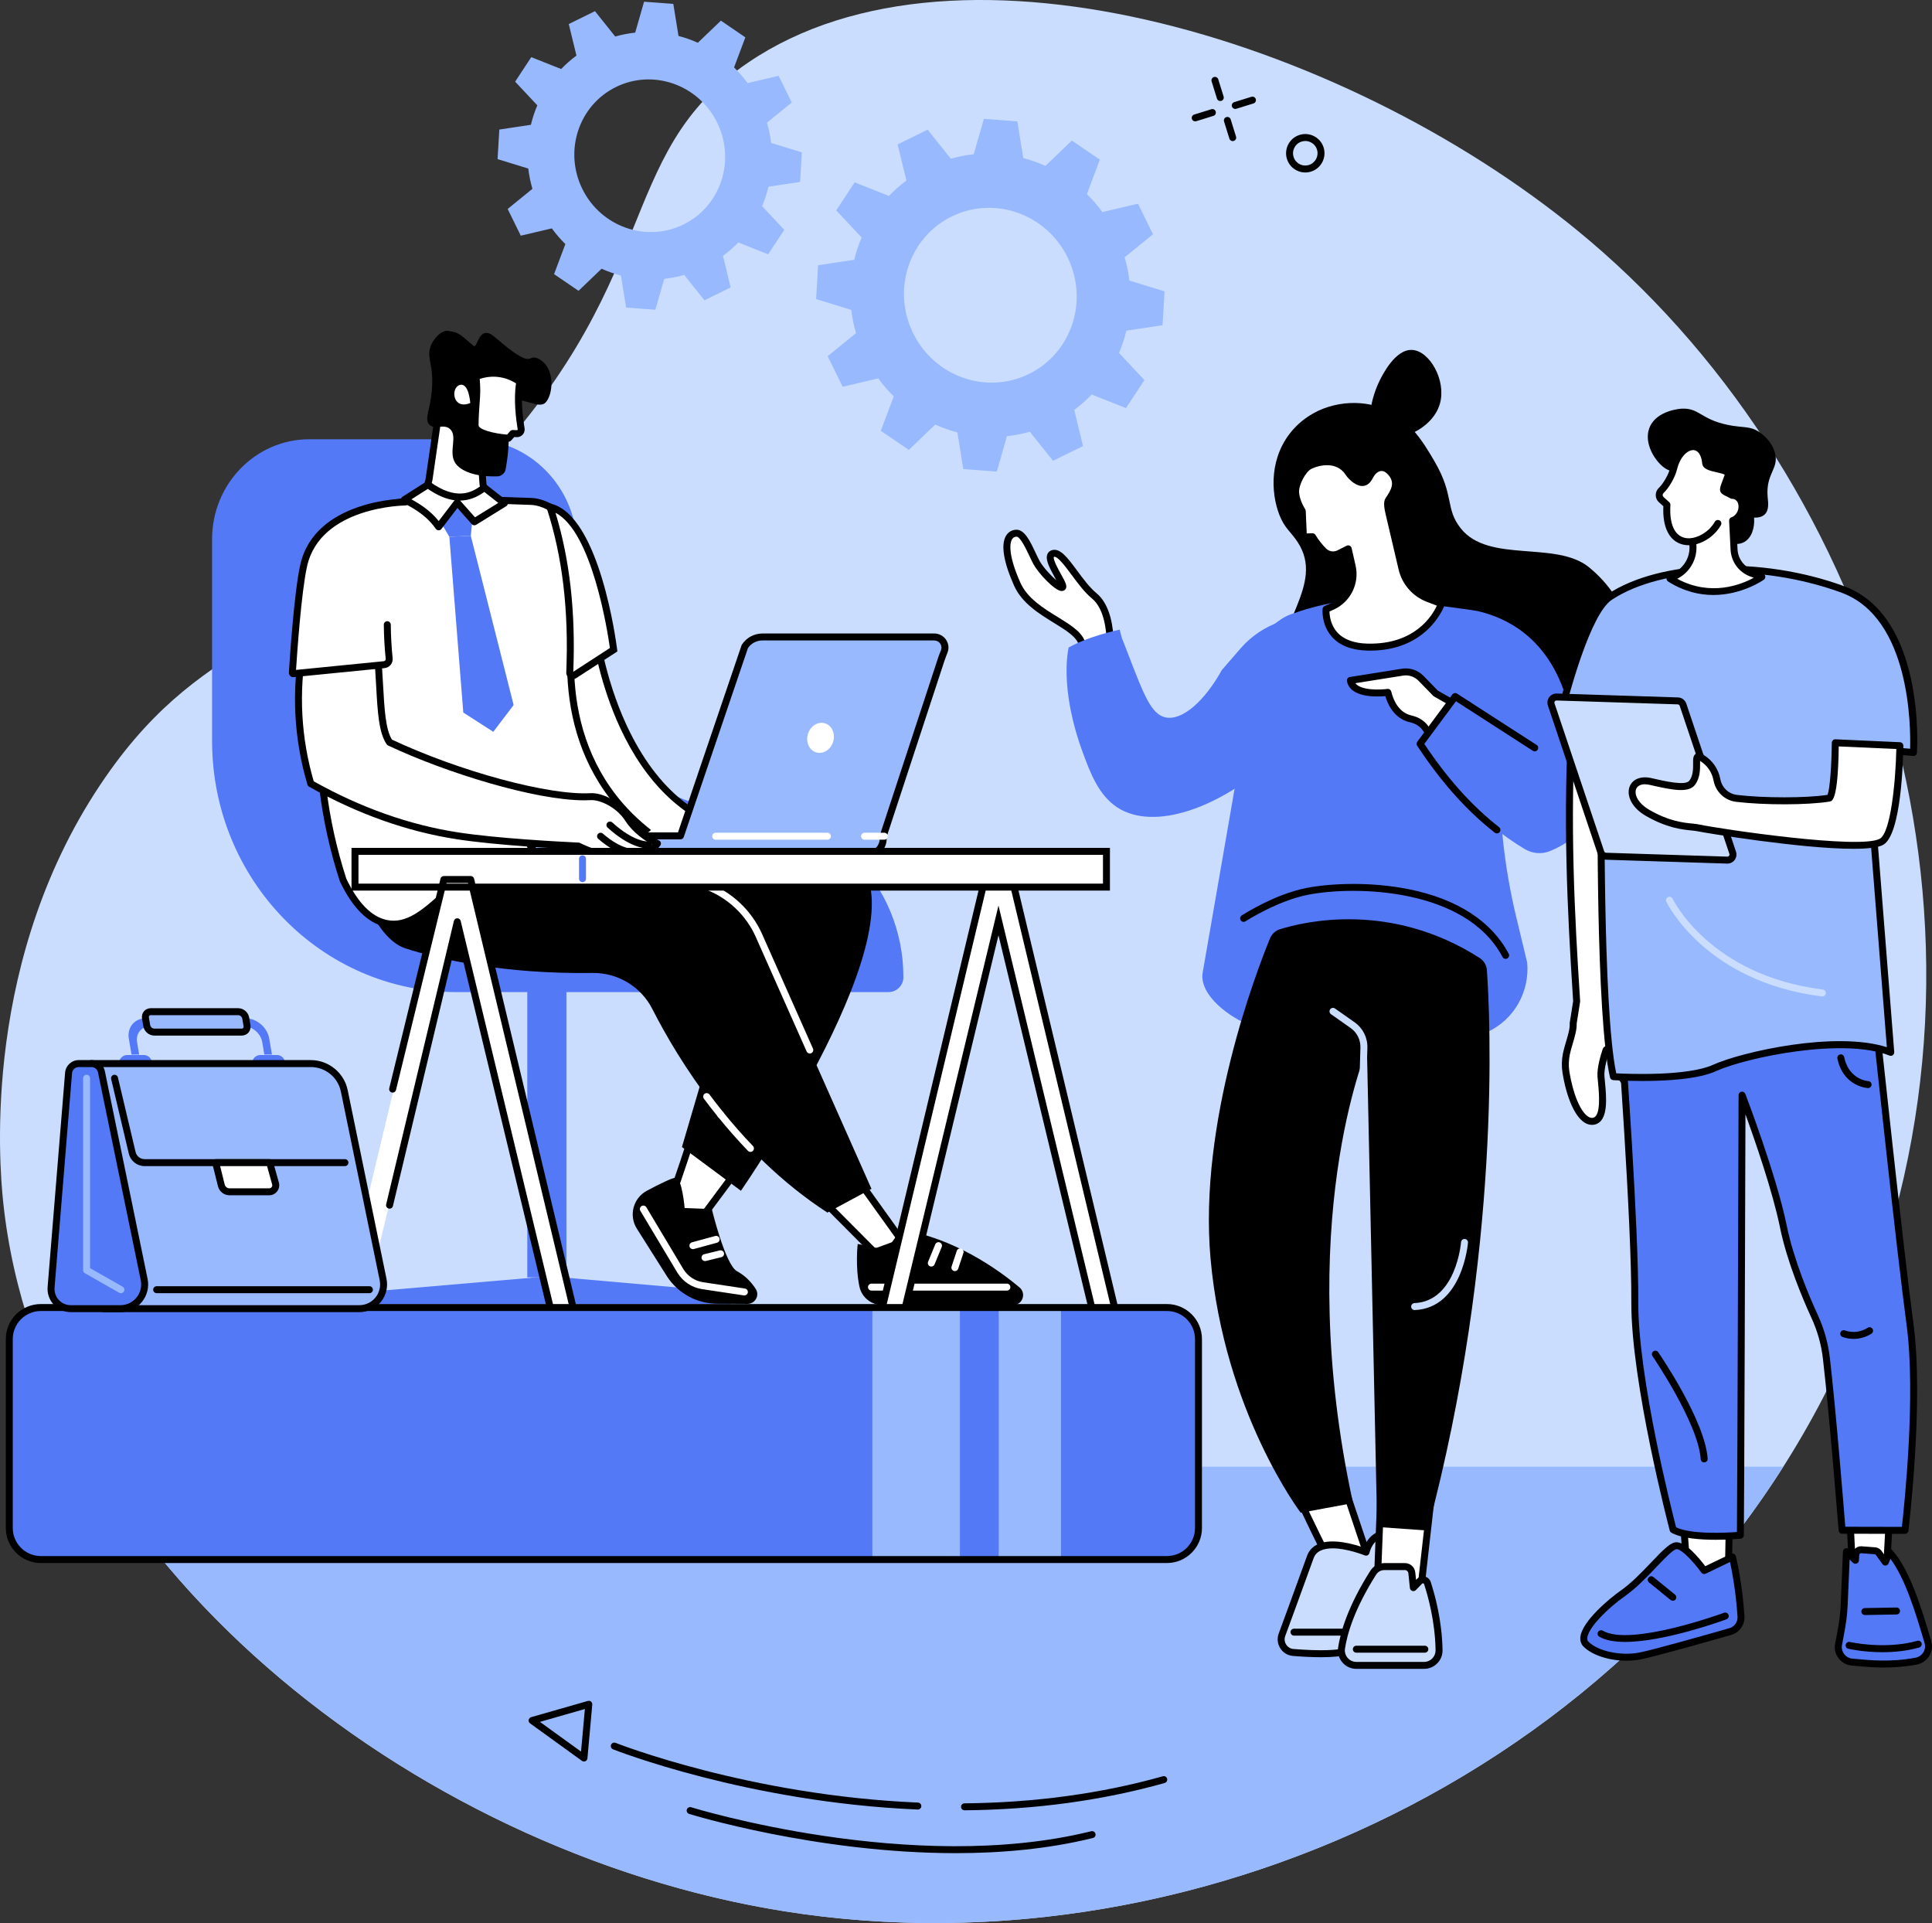 <?xml version="1.0" encoding="UTF-8"?>
<svg id="Illustration" xmlns="http://www.w3.org/2000/svg" viewBox="0 0 1831.21 1822.49">
  <rect x="0" y="0" width="1831.21" height="1822.49" fill="#333333" stroke="none"/>
  <defs>
    <style>
      .cls-1 {
        fill: #fff;
      }

      .cls-2 {
        fill: #caddff;
      }

      .cls-3 {
        fill: #99b9ff;
      }

      .cls-4 {
        fill: #5479f7;
      }
    </style>
  </defs>
  <g id="Legal_services" data-name="Legal services">
    <path class="cls-2" d="m442.08,460.28c190.99-191.87,136.31-312.12,266.99-400.96,201.08-136.69,576.37-19.09,797.77,168.92,271.17,230.28,411.08,650.73,251.7,1031.11-169.73,405.09-616.32,615.37-1014.81,551.99C387.88,1754.77,38.07,1474.82,3.01,1139.05c-3.8-36.39-20.57-233.12,97.06-402.74,97.22-140.19,190.62-123.94,342.01-276.03Z"/>
    <path class="cls-3" d="m90.78,1389.98c132.24,216.96,390.95,379.71,652.95,421.38,353.13,56.16,743.99-102.61,946.53-421.38H90.78Z"/>
    <g>
      <path class="cls-3" d="m879.22,122.89l-28.43,13.97,8.34,34.23c-5.99,4.44-11.54,9.31-16.59,14.6l-32.45-12.89-17.5,26.59,24.08,25.69c-2.9,6.83-5.24,13.89-6.98,21.13l-34.28,5.16-1.88,32.08,33.32,10.25c.87,7.37,2.37,14.73,4.49,22.01l-26.87,21.85,14.24,28.98,33.71-7.92c4.47,6.13,9.38,11.82,14.68,17.01l-12.25,32.64,26.55,18.11,25.03-23.98c6.79,3.04,13.81,5.51,20.99,7.39l5.62,34.76,31.74,2.39,9.62-33.56c7.27-.77,14.52-2.18,21.69-4.21l22,27.52,28.43-13.97-8.34-34.23c5.99-4.44,11.54-9.31,16.59-14.6l32.45,12.89,17.5-26.59-24.08-25.69c2.9-6.83,5.24-13.9,6.98-21.13l34.28-5.16,1.88-32.08-33.32-10.25c-.87-7.37-2.38-14.72-4.49-22.01l26.87-21.85-14.24-28.98-33.71,7.92c-4.48-6.13-9.38-11.82-14.68-17.01l12.25-32.64-26.54-18.11-25.03,23.98c-6.79-3.04-13.81-5.51-20.99-7.39l-5.62-34.76-31.74-2.39-9.62,33.56c-7.27.77-14.52,2.18-21.69,4.21l-22-27.52Zm132.63,120.94c20.24,41.2,3.89,90.7-36.53,110.56-40.42,19.86-89.6,2.56-109.84-38.64-20.24-41.2-3.89-90.7,36.53-110.56,40.42-19.86,89.59-2.56,109.84,38.64Z"/>
      <path class="cls-3" d="m563.93,10.58l-24.83,12.2,7.28,29.89c-5.23,3.87-10.08,8.13-14.49,12.75l-28.34-11.26-15.28,23.22,21.03,22.44c-2.54,5.96-4.58,12.13-6.1,18.45l-29.93,4.51-1.65,28.01,29.1,8.95c.76,6.43,2.07,12.86,3.92,19.22l-23.46,19.08,12.43,25.31,29.44-6.91c3.91,5.35,8.19,10.32,12.82,14.85l-10.7,28.5,23.18,15.82,21.86-20.94c5.93,2.66,12.06,4.81,18.33,6.45l4.91,30.36,27.72,2.09,8.4-29.31c6.35-.67,12.68-1.9,18.94-3.68l19.21,24.03,24.83-12.2-7.28-29.89c5.23-3.87,10.08-8.13,14.49-12.75l28.33,11.26,15.28-23.22-21.03-22.44c2.54-5.96,4.58-12.13,6.1-18.45l29.93-4.51,1.65-28.01-29.1-8.95c-.76-6.43-2.07-12.86-3.92-19.22l23.46-19.08-12.43-25.31-29.44,6.91c-3.91-5.35-8.19-10.32-12.82-14.85l10.7-28.5-23.18-15.82-21.86,20.94c-5.93-2.66-12.06-4.81-18.33-6.45l-4.91-30.36-27.72-2.09-8.4,29.31c-6.35.67-12.68,1.9-18.94,3.68l-19.21-24.03Zm115.81,105.61c17.68,35.98,3.39,79.2-31.9,96.54-35.3,17.34-78.24,2.23-95.91-33.74-17.68-35.98-3.39-79.2,31.9-96.54,35.3-17.34,78.24-2.23,95.91,33.74Z"/>
    </g>
    <g>
      <g>
        <path d="m1237.17,163.47c-2.79,0-5.56-.65-8.12-1.93-4.35-2.17-7.6-5.91-9.14-10.53-3.18-9.53,1.99-19.86,11.51-23.04,4.61-1.54,9.55-1.19,13.9.98,4.35,2.17,7.6,5.91,9.14,10.53,3.18,9.53-1.99,19.86-11.51,23.04-1.89.63-3.84.95-5.78.95Zm.03-29.84c-1.24,0-2.48.2-3.69.6-6.08,2.03-9.37,8.62-7.34,14.69.98,2.94,3.05,5.33,5.83,6.71,2.77,1.39,5.92,1.61,8.87.63,6.07-2.03,9.37-8.62,7.34-14.69-.98-2.94-3.05-5.33-5.83-6.71-1.64-.82-3.4-1.23-5.18-1.23Z"/>
        <g>
          <path d="m1156.62,95.76c-1.41,0-2.71-.91-3.15-2.32l-5.06-16.3c-.54-1.74.43-3.59,2.17-4.13,1.74-.54,3.59.43,4.13,2.17l5.06,16.3c.54,1.74-.43,3.59-2.17,4.13-.33.1-.65.15-.98.15Z"/>
          <path d="m1168.4,133.73c-1.41,0-2.71-.91-3.15-2.32l-5.06-16.3c-.54-1.74.43-3.59,2.17-4.13,1.74-.54,3.59.43,4.13,2.17l5.06,16.3c.54,1.74-.43,3.59-2.17,4.13-.33.1-.66.15-.98.15Z"/>
          <path d="m1132.85,115.02c-1.41,0-2.71-.91-3.15-2.32-.54-1.74.43-3.59,2.17-4.13l16.3-5.06c1.74-.54,3.59.43,4.13,2.17.54,1.74-.43,3.59-2.17,4.13l-16.3,5.06c-.33.1-.66.15-.98.15Z"/>
          <path d="m1170.82,103.24c-1.41,0-2.71-.91-3.15-2.32-.54-1.74.43-3.59,2.17-4.13l16.3-5.06c1.74-.54,3.59.43,4.13,2.17.54,1.74-.43,3.59-2.17,4.13l-16.3,5.06c-.33.1-.65.15-.98.15Z"/>
        </g>
      </g>
      <g>
        <path d="m914.21,1715.62c-1.81,0-3.28-1.46-3.3-3.27-.02-1.82,1.45-3.31,3.27-3.33,66.47-.62,129.72-9.24,187.97-25.65,1.76-.49,3.58.53,4.07,2.28.49,1.75-.53,3.58-2.28,4.07-58.81,16.56-122.64,25.28-189.7,25.9h-.03Z"/>
        <path d="m869.96,1714.88s-.09,0-.14,0c-161.37-6.8-287.54-56.56-288.8-57.06-1.69-.68-2.52-2.6-1.84-4.29.68-1.69,2.6-2.51,4.29-1.84,1.25.5,126.43,49.85,286.62,56.6,1.82.08,3.24,1.61,3.16,3.44-.07,1.77-1.54,3.16-3.29,3.16Z"/>
        <path d="m905.88,1756.23c-131.92,0-251.12-36.7-252.7-37.2-1.74-.54-2.71-2.4-2.16-4.13.54-1.74,2.39-2.71,4.14-2.16,2.08.65,209.8,64.57,379.18,22.71,1.77-.43,3.56.64,3.99,2.41.44,1.77-.64,3.56-2.41,3.99-42.24,10.44-86.83,14.38-130.04,14.38Z"/>
        <path d="m553.5,1669.36c-.68,0-1.36-.21-1.93-.62l-49.17-35.53c-1.02-.74-1.54-2-1.32-3.24.22-1.24,1.13-2.26,2.34-2.6l53.76-15.4c1.05-.3,2.17-.06,3.01.63.84.69,1.28,1.76,1.18,2.84l-4.58,50.93c-.11,1.18-.84,2.21-1.92,2.71-.44.2-.9.3-1.37.3Zm-41.74-37.53l38.97,28.16,3.63-40.37-42.6,12.21Z"/>
      </g>
    </g>
    <g>
      <g>
        <g>
          <path class="cls-4" d="m547.01,518.92v89.65c0,87.68,69.23,158.75,154.63,158.75s154.63,71.07,154.63,158.75c0,7.81-6.33,14.15-14.13,14.15h-409.31c-128.02,0-231.81-106.55-231.81-237.99v-191.28c0-52.28,41.28-94.66,92.2-94.66h153.83c55.21,0,99.97,45.95,99.97,102.63Z"/>
          <rect class="cls-4" x="499.79" y="778.66" width="37.09" height="431.87"/>
          <polygon class="cls-4" points="692.18 1224.54 528.03 1210.13 512.98 1210.13 345.4 1224.54 345.4 1235.97 692.18 1235.97 692.18 1224.54"/>
        </g>
        <g>
          <g>
            <g>
              <path class="cls-1" d="m630.14,1149.18c3.81-3.85,25.8-72.27,25.8-72.27l43.46,31.01-47.65,64.04-21.61-22.78Z"/>
              <path d="m651.75,1175.26c-.9,0-1.77-.37-2.39-1.03l-21.61-22.78c-1.2-1.26-1.21-3.24-.03-4.51,2.61-3.58,14.86-39.22,25.09-71.05.32-1,1.1-1.79,2.1-2.12,1-.33,2.1-.17,2.95.45l43.46,31.01c.72.51,1.21,1.3,1.34,2.17.14.88-.08,1.77-.61,2.48l-47.65,64.04c-.58.78-1.48,1.27-2.45,1.32-.07,0-.13,0-.2,0Zm-17.56-26.6l17.26,18.18,43.3-58.19-37.05-26.44c-6.43,19.89-18.28,55.73-23.5,66.44Z"/>
            </g>
            <g>
              <path d="m708.46,1235.69l-28.9-.17c-19.12-.11-36.91-9.83-47.34-25.86l-28.58-45.25c-7.9-12.5-3.48-29.07,9.58-36.01,11.93-6.34,24.43-12.52,27.36-12.24,5.95.57,8.35,28.7,8.35,28.7l25.75.99s12.72,52.9,23.91,58.91c8.16,4.38,13.85,10.81,17.68,16.68,4.01,6.15-.46,14.29-7.81,14.24Z"/>
              <path class="cls-1" d="m705.55,1227.7c-.16,0-.33-.01-.5-.04l-39.53-5.95c-9.88-1.49-18.49-7.26-23.62-15.83l-34.93-58.36c-.94-1.56-.43-3.59,1.14-4.53,1.56-.93,3.59-.43,4.53,1.14l34.93,58.36c4.11,6.87,11.02,11.5,18.94,12.69l39.53,5.95c1.8.27,3.04,1.95,2.77,3.75-.25,1.64-1.65,2.81-3.26,2.81Z"/>
              <path class="cls-1" d="m656.75,1183.82c-1.45,0-2.78-.97-3.18-2.43-.48-1.76.56-3.57,2.32-4.05l22.03-6c1.76-.48,3.57.56,4.05,2.32.48,1.76-.56,3.57-2.32,4.05l-22.03,6c-.29.08-.58.12-.87.12Z"/>
              <path class="cls-1" d="m668.22,1195.13c-1.49,0-2.83-1.01-3.2-2.52-.43-1.77.65-3.56,2.42-3.99l14.77-3.61c1.77-.44,3.56.65,3.99,2.42.43,1.77-.65,3.56-2.42,3.99l-14.77,3.61c-.26.06-.53.1-.79.1Z"/>
            </g>
            <g>
              <polygon class="cls-1" points="778.43 1136.12 828.89 1186.82 855.64 1177 809.13 1112.14 778.43 1136.12"/>
              <path d="m828.89,1190.12c-.86,0-1.71-.34-2.34-.97l-50.46-50.7c-.67-.67-1.01-1.59-.95-2.53.06-.94.52-1.81,1.26-2.39l30.69-23.99c.71-.55,1.61-.79,2.5-.67.89.13,1.69.61,2.21,1.34l46.51,64.86c.6.84.78,1.91.47,2.89-.3.98-1.05,1.77-2.02,2.13l-26.75,9.82c-.37.14-.76.2-1.14.2Zm-45.5-53.69l46.34,46.56,20.69-7.6-41.98-58.54-25.05,19.58Z"/>
            </g>
            <g>
              <path d="m812.95,1178.89s-2.44,21.57,1.7,40.63c2.21,10.16,11.36,17.3,21.75,17.3h123.84c8.85,0,12.86-11.05,6.08-16.73-22.02-18.45-62.53-46.62-112.33-54.89l-13.89,19.44-27.15-5.75Z"/>
              <path class="cls-1" d="m954.35,1223.09h-128.34c-1.82,0-3.3-1.48-3.3-3.3s1.48-3.3,3.3-3.3h128.34c1.82,0,3.3,1.48,3.3,3.3s-1.48,3.3-3.3,3.3Z"/>
              <path class="cls-1" d="m882.74,1200.3c-.42,0-.85-.08-1.26-.25-1.69-.69-2.49-2.62-1.79-4.31l6.79-16.48c.69-1.68,2.63-2.49,4.31-1.79,1.69.69,2.49,2.62,1.79,4.31l-6.79,16.48c-.53,1.27-1.76,2.04-3.05,2.04Z"/>
              <path class="cls-1" d="m905.08,1204.63c-.34,0-.69-.05-1.04-.17-1.73-.57-2.67-2.44-2.1-4.17l4.92-14.87c.57-1.73,2.44-2.67,4.17-2.1,1.73.57,2.67,2.44,2.1,4.17l-4.92,14.87c-.46,1.39-1.75,2.26-3.13,2.26Z"/>
            </g>
            <path d="m511.34,781.35s230.61-26.85,299.19,32.52c68.58,59.36-108.25,314.63-108.25,314.63l-55.92-41.47,53.04-180.42-213.18-60.54,25.12-64.71Z"/>
            <path d="m384.42,898.84c33.5,10.63,93.44,24.38,177.21,23.23,23.8-.32,45.78,12.83,56.59,34.03,24.81,48.66,78.52,136.28,166.01,193.07l41.78-22.51-106.64-240.06c-9.74-21.92-27.95-38.95-50.46-47.21l-211.35-77.5s-65.54-18.32-97.67,40.19c-5.74,10.45-16.39-8.23-18.93.2-8.7,28.9,14.69,87.42,43.46,96.56Z"/>
            <path class="cls-1" d="m767.56,998.39c-1.27,0-2.47-.73-3.02-1.96l-48.19-108.48c-9.32-20.98-27.03-37.55-48.58-45.45l-101.22-37.11c-1.71-.63-2.59-2.52-1.96-4.23.63-1.71,2.52-2.59,4.23-1.96l101.22,37.11c23.22,8.52,42.3,26.36,52.34,48.97l48.19,108.48c.74,1.67,0,3.61-1.68,4.35-.44.19-.89.29-1.34.29Z"/>
            <path class="cls-1" d="m711.29,1091.64c-.87,0-1.73-.34-2.38-1.01-9.73-10.12-19.3-20.98-28.44-32.28-1.15-1.42-.93-3.49.49-4.64,1.42-1.15,3.5-.93,4.64.49,9.03,11.16,18.47,21.88,28.07,31.86,1.26,1.31,1.22,3.4-.09,4.67-.64.62-1.46.92-2.29.92Z"/>
            <path class="cls-1" d="m683.04,1059.57c-.96,0-1.92-.42-2.57-1.22-4.49-5.54-8.96-11.31-13.31-17.14-1.09-1.46-.79-3.53.68-4.62,1.46-1.09,3.53-.79,4.62.67,4.29,5.76,8.71,11.46,13.14,16.93,1.15,1.42.93,3.49-.49,4.64-.61.49-1.34.73-2.07.73Z"/>
          </g>
          <g>
            <g>
              <path class="cls-1" d="m563.73,595.08s20.28,184.18,156.49,196.23l-156.49,2.22s-57.94-117.41-60.29-163.13c-2.35-45.72,60.29-35.33,60.29-35.33Z"/>
              <path d="m563.74,796.83c-1.25,0-2.4-.71-2.96-1.84-2.38-4.82-58.27-118.55-60.63-164.42-.62-12.04,2.93-21.59,10.54-28.39,17.97-16.05,52.14-10.6,53.59-10.36,1.46.24,2.58,1.42,2.74,2.89.05.46,5.3,46.19,26.95,92.72,28.79,61.86,71.37,95.7,126.55,100.59,1.75.15,3.07,1.65,3.01,3.41-.07,1.76-1.49,3.15-3.25,3.18l-156.49,2.22s-.03,0-.05,0Zm-14.49-199.46c-10.73,0-25.2,1.72-34.18,9.74-6.04,5.4-8.85,13.18-8.33,23.12,2.13,41.4,51.66,144.77,59.05,159.97l123.18-1.75c-42.6-13.5-77.16-46.99-101.05-98.39-19.1-41.11-25.67-81.61-27.12-92.05-2.46-.28-6.6-.64-11.54-.64Z"/>
            </g>
            <g>
              <path class="cls-1" d="m369.89,478.03c26.42-6.21,37.45-6.29,133.49-2.82,23.48.85,51.4,30.31,54.16,53.64-7.46,22.38-41.9,132.85,18.22,219.17,8.53,12.25,20.13,25.68,36.05,38.56-8.94,7.23-22.84,16.65-41.51,22.19-30.99,9.2-46.57-.74-71.54,0-66.06,1.97-90.28,75.54-132.95,66.3-11.39-2.47-26.49-11.35-40.65-41.16-8.02-24.72-15.16-53.74-19.14-86.54-10.78-88.92,6.86-162.95,22.61-209.41,4.68-14.67,10.11-52.6,41.26-59.92Z"/>
              <path d="m373.12,879.16c-2.61,0-5.27-.28-8.01-.87-16.66-3.61-31.1-18.07-42.93-42.97l-.16-.4c-9.23-28.42-15.71-57.75-19.28-87.16-8.52-70.26-.86-141.21,22.76-210.87.61-1.91,1.25-4.32,2-7.11,4.82-18.03,12.89-48.21,41.63-54.97,26.49-6.23,36.54-6.44,134.37-2.9,26.19.95,54.49,32.66,57.32,56.55l.09.73-.23.7c-12.93,38.77-37.08,137.44,17.8,216.24,9.77,14.03,21.68,26.77,35.41,37.88l3.17,2.57-3.17,2.56c-13.13,10.62-27.48,18.28-42.64,22.79-20.51,6.09-34.71,4.04-48.44,2.07-7.48-1.08-15.23-2.19-23.94-1.93-33.36,1-55.94,21.16-75.87,38.94-16.16,14.43-31.54,28.15-49.87,28.15Zm-44.89-46.48c10.89,22.84,23.76,36.02,38.28,39.16,18.71,4.05,34.17-9.76,52.09-25.76,20.76-18.54,44.3-39.55,80.06-40.62,9.3-.28,17.31.88,25.08,2,13.63,1.96,26.5,3.82,45.63-1.86,13.12-3.9,25.61-10.31,37.18-19.09-12.88-10.86-24.13-23.16-33.49-36.6-56.24-80.76-32.18-181.17-18.88-221.38-3.18-22.78-30.01-49.26-50.91-50.02-97.01-3.51-106.93-3.31-132.62,2.73-24.9,5.85-32.33,33.64-36.77,50.25-.77,2.87-1.43,5.35-2.1,7.46-23.32,68.77-30.88,138.74-22.48,208.01,3.5,28.92,9.88,57.76,18.94,85.71Z"/>
            </g>
            <g>
              <path class="cls-1" d="m581.64,615.72s-15.53-124.54-60.29-135.17c15.75,48.4,20.99,101.07,18.7,156.8-.1,2.31,2.44,3.78,4.38,2.52l37.21-24.15Z"/>
              <path d="m542.88,643.63c-1.05,0-2.09-.27-3.04-.81-2.01-1.14-3.2-3.29-3.1-5.61,2.42-58.94-3.64-109.85-18.54-155.64l-1.82-5.59,5.72,1.36c46.45,11.03,62.16,132.79,62.81,137.97l.26,2.05-38.94,25.27c-1.02.66-2.18.99-3.34.99Zm-16.37-157.66c13.6,44.64,19.12,94.01,16.87,150.65l34.71-22.53c-2.14-15.2-16.84-110.34-51.58-128.12Z"/>
            </g>
          </g>
          <g>
            <g>
              <path class="cls-3" d="m885.34,603.65h-162.51c-6.85,0-13.21,3.41-16.87,9.04l-60.97,179.47h-143.84v2.69c0,8.48,6.87,15.35,15.35,15.35h305.27c8.48,0,15.35-6.87,15.35-15.35v-2.37l55.11-167.81c.84-2.55,1.87-5.04,2.83-7.55,2.41-6.32-2.34-13.47-9.71-13.47Z"/>
              <path d="m821.77,813.49h-305.27c-10.28,0-18.65-8.37-18.65-18.65v-2.69c0-1.82,1.48-3.3,3.3-3.3h141.48l60.21-177.23c.09-.26.21-.51.36-.74,4.29-6.6,11.63-10.54,19.63-10.54h162.51c4.61,0,8.72,2.14,11.29,5.86,2.47,3.58,3.03,8.09,1.51,12.08l-.84,2.16c-.7,1.8-1.37,3.5-1.94,5.24l-54.94,167.33v1.82c0,10.28-8.37,18.65-18.65,18.65Zm-317.31-18.04c.32,6.36,5.59,11.44,12.03,11.44h305.27c6.64,0,12.05-5.4,12.05-12.05v-2.37c0-.43.08-.84.23-1.22l55.04-167.62c.63-1.92,1.36-3.78,2.06-5.58l.82-2.11c.76-1.99.47-4.17-.78-5.99-1.32-1.91-3.45-3.01-5.85-3.01h-162.51c-5.63,0-10.79,2.69-13.88,7.21l-60.83,179.06c-.46,1.34-1.71,2.24-3.12,2.24h-140.53Zm332.66-2.97h.02-.02Z"/>
            </g>
            <path class="cls-1" d="m765.78,695.64c-2.29,7.6,1.21,15.38,7.82,17.37,6.61,1.99,13.82-2.55,16.11-10.15,2.29-7.6-1.21-15.38-7.82-17.38-6.61-1.99-13.82,2.55-16.11,10.15Z"/>
            <path class="cls-1" d="m784.25,795.78h-105.91c-1.82,0-3.3-1.48-3.3-3.3s1.48-3.3,3.3-3.3h105.91c1.82,0,3.3,1.48,3.3,3.3s-1.48,3.3-3.3,3.3Z"/>
            <path class="cls-1" d="m838.18,795.78h-18.77c-1.82,0-3.3-1.48-3.3-3.3s1.48-3.3,3.3-3.3h18.77c1.82,0,3.3,1.48,3.3,3.3s-1.48,3.3-3.3,3.3Z"/>
          </g>
          <g>
            <g>
              <path class="cls-1" d="m595.67,776.4c-9.3-14.56-26.39-21.93-35.77-21.4-42.7,2.41-129.23-22.53-190.65-51.48-10.61-15.43-7.67-53.17-12.49-93.67l-68.93.57c-3.31,17.43-5.98,40.55-4.49,67.62,1.44,26.08,6.31,48.04,11.26,64.65,56.02,31.53,103.98,44.02,138.8,49.39,43.45,6.7,114.02,9.67,114.85,9.73,0,0,52.33,27.66,74.93-2.4,0,0-18.19-8.45-27.49-23.01Z"/>
              <path d="m591.82,816.8c-20.23,0-40.4-9.67-44.47-11.73h-.3c-17.21-.82-76.32-3.89-114.17-9.73-47.06-7.26-94.14-24.01-139.91-49.77-.75-.42-1.3-1.11-1.54-1.93-6.34-21.26-10.17-43.27-11.39-65.41-1.26-22.88.27-45.9,4.54-68.42.29-1.55,1.64-2.67,3.21-2.68l68.93-.57c1.7-.02,3.1,1.24,3.3,2.91,1.65,13.87,2.41,27.63,3.08,39.77,1.24,22.5,2.32,42,8.38,51.69,64.51,30.26,148.76,53,188.22,50.78,11.16-.63,29.17,7.95,38.74,22.92,8.66,13.54,25.93,21.71,26.1,21.8.9.42,1.57,1.23,1.81,2.19.24.97.04,1.99-.56,2.78-8.77,11.66-21.38,15.41-33.97,15.41Zm-294.45-76.34c44.71,25.01,90.64,41.27,136.52,48.35,37.53,5.79,96.34,8.85,113.47,9.65.67.03,1.06.05,1.11.05.45.03.89.16,1.3.37.48.25,46.29,24.01,68.19,1.53-6.07-3.4-17.93-11.05-25.08-22.24-8.75-13.69-24.71-20.34-32.81-19.88-1.99.11-4.06.17-6.21.17-47.01,0-131.44-26.23-186.04-51.96-.53-.25-.98-.63-1.31-1.12-7.53-10.95-8.62-30.74-10-55.79-.62-11.18-1.31-23.75-2.71-36.42l-63.24.52c-3.8,21.15-5.12,42.72-3.94,64.17,1.17,21.18,4.78,42.24,10.75,62.61Z"/>
            </g>
            <g>
              <path d="m613.95,804.04c-3.65,0-17.8-1.32-38.04-19.7-1.35-1.23-1.45-3.31-.22-4.66,1.22-1.35,3.31-1.45,4.66-.22,20.66,18.76,33.75,18,33.89,17.98,1.78-.14,3.4,1.2,3.56,3,.16,1.8-1.14,3.39-2.93,3.57-.08,0-.39.03-.91.03Z"/>
              <path d="m600.35,811.11c-4.31,0-16.48-1.51-33.28-16.11-1.38-1.2-1.52-3.28-.33-4.66,1.2-1.38,3.28-1.52,4.66-.33,18.11,15.74,29.55,14.48,29.66,14.46,1.78-.23,3.45,1.02,3.71,2.8.25,1.79-.95,3.44-2.73,3.72-.11.02-.69.1-1.69.1Z"/>
            </g>
            <path class="cls-1" d="m278.05,638.45c-.52.05-.97-.37-.93-.89.54-8.85,4.75-74.93,10.71-101.58,13.45-60.13,96.41-60.22,96.41-60.22-15.26,51.53-20.21,100.94-15.36,148.34.3,2.91-1.8,5.52-4.71,5.81l-86.11,8.54Z"/>
            <path d="m277.96,641.75c-1.07,0-2.1-.41-2.88-1.16-.87-.84-1.33-2.02-1.26-3.23.47-7.6,4.73-75.05,10.78-102.1,13.86-61.99,98.77-62.8,99.63-62.8h0c1.82,0,3.3,1.47,3.3,3.29,0,1.82-1.47,3.3-3.29,3.3-.8,0-80.49.82-93.2,57.65-5.46,24.43-9.49,83.11-10.45,98.18l83.24-8.26c.52-.05.98-.3,1.31-.7.34-.42.5-.94.44-1.49-1.09-10.67-1.69-21.57-1.79-32.4-.02-1.82,1.45-3.31,3.27-3.33,1.74.05,3.31,1.45,3.33,3.27.1,10.63.69,21.32,1.76,31.79.24,2.3-.44,4.55-1.9,6.33-1.45,1.77-3.5,2.87-5.77,3.09l-86.11,8.54c-.14.01-.28.02-.41.02Z"/>
          </g>
          <g>
            <g>
              <path class="cls-1" d="m454.24,409.16l3.57,49.61c.79,6.45,5.44,11.77,11.73,13.41-26.69,15.59-66.43,16.6-75.01-1.3,6.22-1.39,11-10.25,12.13-16.52l9.56-65.64,38.02,20.45Z"/>
              <path d="m425.28,487.36c-6.2,0-12.03-.74-17.09-2.3-8.08-2.48-13.83-6.89-16.64-12.76-.43-.91-.43-1.96,0-2.87.44-.9,1.27-1.56,2.25-1.78,4.23-.95,8.56-8.11,9.6-13.89l9.54-65.53c.16-1.06.82-1.99,1.78-2.47.96-.48,2.1-.47,3.05.04l38.02,20.45c1,.53,1.65,1.54,1.73,2.67l3.56,49.61c.61,4.98,4.25,9.15,9.27,10.45,1.29.34,2.25,1.42,2.44,2.74.18,1.32-.45,2.63-1.6,3.3-13.54,7.91-30.81,12.33-45.91,12.33Zm-25.91-15.04c2.9,3.42,7.27,5.36,10.76,6.43,14.18,4.35,35.17,1.61,52.09-6.44-4.19-3.05-7.03-7.75-7.69-13.14l-3.45-47.96-32.28-17.36-8.88,60.98c-1.03,5.71-4.8,13.76-10.55,17.49Z"/>
            </g>
            <g>
              <path d="m510.61,340.11c-11.93-6.31-2.32,13.34-41.55-20.61-15.62-13.52-16.18,11.72-20.24,8.22-15-12.91-14.48-12.49-23.94-14.13-6.27-1.09-14.65,7.56-17.14,15.74-3.29,10.8,3.89,17.27,1.44,42.14-1.72,17.47-7.22,26.05-2.19,31.02,5.09,5.02,13.38-1.12,19.35,3.94,7.73,6.55-1.09,21.12,4.62,31.45,3.6,6.51,15.42,14.18,40.29,13.58,4.03-.1,7.44-3.06,8.1-7.06.84-5.11,1.87-11.58,2.34-17.84,2.22-29.83-4.2-39.74,2.13-44.84,9.69-7.81,26.16,6.74,33.15-.12,7.26-7.12,9.97-32.87-6.36-41.51Z"/>
              <g>
                <path class="cls-1" d="m451.28,356.84l.5,8.15c.23,3.84.2,7.68-.1,11.52-.56,7.2-1.42,19.58-1.38,26.54.06,10.24,31.7,12.24,31.7,12.24l4.01-4.47,3.71.16c.72.03,1.45-.09,2.09-.42,1.6-.83,2.39-2.55,2.12-4.2-1.5-9.04-4.12-29-1.22-44.52,0,0-17.59-14.28-41.44-5Z"/>
                <path d="m482,418.59c-.07,0-.14,0-.21,0-8.14-.51-34.72-3.15-34.79-15.51-.04-7.15.85-19.87,1.39-26.82.28-3.67.32-7.39.09-11.07l-.5-8.15c-.09-1.43.76-2.75,2.1-3.27,25.34-9.87,43.94,4.88,44.71,5.51.94.76,1.39,1.98,1.16,3.17-2.85,15.24-.09,35.41,1.23,43.38.52,3.11-1.03,6.19-3.85,7.66-1.1.57-2.4.85-3.75.79l-2.16-.09-2.98,3.31c-.63.7-1.52,1.09-2.45,1.09Zm-27.28-59.48l.34,5.68c.24,3.98.21,8.01-.1,11.98-.53,6.84-1.41,19.35-1.37,26.27.02,3.93,13.97,7.79,27.03,8.85l2.93-3.27c.66-.73,1.6-1.12,2.59-1.09l3.71.16c.25.01.39-.03.43-.05.35-.18.43-.51.39-.73-1.63-9.87-3.92-28.27-1.56-43.58-4.33-2.84-17.39-9.84-34.4-4.21Z"/>
              </g>
              <path class="cls-1" d="m445.72,381.95s-1.17-19.59-9.95-17.12c-8.78,2.48-6.96,24.01,9.95,17.12Z"/>
            </g>
          </g>
          <polygon class="cls-4" points="449.28 478.28 409.68 481.33 425.92 508.74 446.23 507.73 449.28 478.28"/>
          <polygon class="cls-4" points="486.84 668.16 467.55 693.54 439.12 675.27 425.92 508.74 446.23 507.73 486.84 668.16"/>
          <g>
            <path class="cls-1" d="m459.09,462.04l18.95,14.89-28.43,17.6-16.25-18.28-17.6,23.02c-6.69-9.81-17.25-18.47-32.49-25.72l22.34-14.22c23.23,16.71,39.69,13.61,53.48,2.71Z"/>
            <path d="m415.77,502.57s-.06,0-.09,0c-1.06-.03-2.04-.56-2.64-1.44-6.52-9.58-17.02-17.86-31.18-24.6-1.08-.52-1.8-1.58-1.87-2.78-.07-1.2.51-2.34,1.52-2.99l22.34-14.22c1.14-.72,2.6-.68,3.7.1,24.62,17.71,39.39,10.8,49.5,2.8,1.19-.94,2.88-.95,4.08,0l18.95,14.89c.85.67,1.32,1.7,1.26,2.78-.06,1.08-.64,2.05-1.56,2.62l-28.43,17.6c-1.36.84-3.14.59-4.2-.61l-13.59-15.29-15.17,19.84c-.63.82-1.6,1.3-2.62,1.3Zm-25.83-29.35c10.95,5.87,19.63,12.76,25.87,20.57l14.94-19.53c.04-.06.09-.11.13-.16-7.99-1.03-16.38-4.62-25.36-10.79l-15.58,9.92Zm46.19,1.18l14.11,15.87,22.06-13.65-13.24-10.41c-7.42,5.35-14.99,8.08-22.92,8.19Z"/>
          </g>
        </g>
        <g>
          <polygon class="cls-1" points="523.76 1248.3 433.45 873.55 343.15 1248.3 321.51 1248.3 420.72 833.51 446.18 833.47 545.4 1248.3 523.76 1248.3"/>
          <g>
            <polygon class="cls-1" points="1036.7 1247.01 946.4 872.26 856.1 1247.01 834.45 1247.01 933.67 832.22 959.12 832.19 1058.35 1247.01 1036.7 1247.01"/>
            <path d="m1062.53,1250.31h-28.43l-87.7-363.97-87.7,363.97h-28.43l100.8-421.39,30.66-.04,100.81,421.43Zm-23.23-6.6h14.86l-97.65-408.22-20.24.03-97.64,408.19h14.86l92.9-385.54,92.9,385.54Z"/>
          </g>
          <g>
            <rect class="cls-1" x="336.47" y="806.83" width="712.27" height="33.89" transform="translate(1385.21 1647.54) rotate(180)"/>
            <path d="m1052.04,844.01H333.17v-40.48h718.87v40.48Zm-712.27-6.6h705.67v-27.29H339.77v27.29Z"/>
          </g>
          <path class="cls-4" d="m552.13,836.05c-1.82,0-3.3-1.48-3.3-3.3v-18.87c0-1.82,1.48-3.3,3.3-3.3s3.3,1.48,3.3,3.3v18.87c0,1.82-1.48,3.3-3.3,3.3Z"/>
          <path d="m545.4,1251.6h-21.65c-1.52,0-2.85-1.04-3.21-2.53l-87.08-361.39-61.02,255.23c-.42,1.77-2.21,2.86-3.98,2.44-1.77-.42-2.87-2.2-2.44-3.98l64.21-268.6c.35-1.48,1.68-2.53,3.21-2.53h0c1.52,0,2.85,1.04,3.21,2.53l89.69,372.23h14.86l-97.65-408.22-20.26.03-47.94,196.13c-.43,1.77-2.22,2.85-3.99,2.42-1.77-.43-2.85-2.22-2.42-3.99l48.55-198.64c.36-1.48,1.68-2.51,3.2-2.52l25.45-.04c1.48.08,2.86,1.05,3.21,2.53l99.23,414.83c.24.98,0,2.02-.62,2.81-.63.79-1.58,1.26-2.59,1.26Z"/>
        </g>
      </g>
      <g>
        <rect class="cls-4" x="8.82" y="1239.14" width="1127.14" height="238.83" rx="29.9" ry="29.9"/>
        <rect class="cls-3" x="826.87" y="1239.71" width="82.94" height="237.75"/>
        <rect class="cls-3" x="946.63" y="1237.87" width="58.98" height="237.75"/>
        <path d="m1106.06,1481.27H38.71c-18.3,0-33.2-14.89-33.2-33.2v-179.03c0-18.3,14.89-33.2,33.2-33.2h1067.35c18.3,0,33.2,14.89,33.2,33.2v179.03c0,18.3-14.89,33.2-33.2,33.2ZM38.71,1242.44c-14.67,0-26.6,11.93-26.6,26.6v179.03c0,14.67,11.93,26.6,26.6,26.6h1067.35c14.67,0,26.6-11.93,26.6-26.6v-179.03c0-14.67-11.93-26.6-26.6-26.6H38.71Z"/>
      </g>
      <g>
        <g>
          <path class="cls-4" d="m246.73,999.83h15.74c4.25,0,7.7,3.45,7.7,7.7h-31.14c0-4.25,3.45-7.7,7.7-7.7Z"/>
          <path class="cls-4" d="m120.56,999.83h15.74c4.25,0,7.7,3.45,7.7,7.7h-31.14c0-4.25,3.45-7.7,7.7-7.7Z"/>
          <path class="cls-4" d="m124.66,999.42l-2.54-15.07c-1.8-10.69,5.41-19.35,16.09-19.35h94.4c10.69,0,20.81,8.66,22.61,19.35l2.54,15.07h-7.22l-1.97-11.73c-1.4-8.32-9.28-15.06-17.59-15.06h-88.53c-8.32,0-13.92,6.74-12.52,15.06l1.97,11.73h-7.22Z"/>
          <g>
            <path class="cls-3" d="m142.91,958.76h82.92c3.34,0,6.51,2.71,7.07,6.05l1.22,7.24c.56,3.34-1.69,6.05-5.03,6.05h-82.92c-3.34,0-6.51-2.71-7.07-6.05l-1.22-7.24c-.56-3.34,1.69-6.05,5.03-6.05Z"/>
            <path d="m229.09,981.41h-82.92c-4.96,0-9.49-3.87-10.32-8.8l-1.22-7.24c-.43-2.57.23-5.12,1.81-6.99,1.57-1.85,3.92-2.91,6.47-2.91h82.92c4.96,0,9.49,3.87,10.32,8.8l1.22,7.24c.43,2.57-.23,5.11-1.81,6.99-1.57,1.85-3.92,2.91-6.47,2.91Zm-86.18-19.34c-.62,0-1.12.2-1.44.57-.33.39-.45.97-.34,1.63l1.22,7.24c.3,1.76,2.08,3.3,3.82,3.3h82.92c.62,0,1.12-.2,1.44-.57.33-.39.45-.97.34-1.63l-1.22-7.24c-.3-1.76-2.08-3.3-3.82-3.3h-82.92Z"/>
          </g>
        </g>
        <g>
          <path class="cls-3" d="m98.12,1240.21h242.47c14.56,0,25.45-13.36,22.51-27.61l-36.78-178.82c-3.09-15.04-16.33-25.83-31.68-25.83H86.66l11.47,232.26Z"/>
          <path d="m340.59,1243.51H98.12c-1.76,0-3.21-1.38-3.3-3.14l-11.47-232.26c-.04-.9.28-1.78.91-2.44.62-.65,1.49-1.02,2.39-1.02h207.98c16.84,0,31.52,11.97,34.92,28.46l36.79,178.82c1.6,7.77-.36,15.75-5.37,21.9-5.01,6.15-12.44,9.68-20.37,9.68Zm-239.32-6.6h239.32c5.94,0,11.5-2.64,15.26-7.25,3.76-4.6,5.22-10.58,4.02-16.4l-36.79-178.82c-2.76-13.44-14.73-23.19-28.45-23.19H90.12l11.14,225.66Z"/>
        </g>
        <g>
          <path class="cls-4" d="m67.08,1240.21h47.05c14.56,0,25.44-13.36,22.51-27.61l-40.52-196.96c-.92-4.48-4.86-7.69-9.44-7.69h-12.1c-5.02,0-9.19,3.85-9.6,8.85l-16.57,203.17c-.89,10.9,7.72,20.25,18.66,20.25Z"/>
          <path d="m114.13,1243.51h-47.05c-6.13,0-12.04-2.59-16.19-7.1-4.16-4.51-6.26-10.6-5.76-16.72l16.57-203.17c.54-6.66,6.21-11.88,12.89-11.88h12.1c6.11,0,11.43,4.34,12.67,10.33l40.52,196.96c1.6,7.77-.36,15.75-5.37,21.9-5.01,6.15-12.44,9.68-20.37,9.68Zm-39.54-232.26c-3.27,0-6.05,2.56-6.31,5.82l-16.57,203.17c-.35,4.34,1.08,8.5,4.03,11.71,2.95,3.21,6.98,4.97,11.34,4.97h47.05c5.94,0,11.5-2.64,15.26-7.25,3.76-4.61,5.22-10.58,4.02-16.4l-40.52-196.96c-.6-2.93-3.21-5.06-6.2-5.06h-12.1Z"/>
        </g>
        <path d="m326.94,1105.12h-189.84c-7.19,0-13.37-4.89-15.02-11.88l-16.73-70.65c-.42-1.77.68-3.55,2.45-3.97,1.77-.42,3.55.68,3.97,2.45l16.73,70.65c.95,4.01,4.49,6.8,8.6,6.8h189.84c1.82,0,3.3,1.48,3.3,3.3s-1.48,3.3-3.3,3.3Z"/>
        <g>
          <path class="cls-1" d="m204.43,1101.82l5.32,21.45c.86,3.63,4.1,6.19,7.83,6.19h37.6c4.09,0,7.06-3.9,5.96-7.85l-5.51-19.8h-51.2Z"/>
          <path d="m255.18,1132.76h-37.6c-5.28,0-9.82-3.59-11.04-8.73l-5.31-21.42c-.24-.98-.02-2.03.6-2.83.63-.8,1.58-1.27,2.6-1.27h51.2c1.48,0,2.78.99,3.18,2.41l5.51,19.8c.8,2.88.22,5.9-1.59,8.28-1.81,2.38-4.56,3.75-7.55,3.75Zm-46.53-27.64l4.3,17.36c.52,2.18,2.42,3.69,4.63,3.69h37.6c.91,0,1.75-.42,2.3-1.14.55-.72.73-1.64.48-2.52l-4.83-17.38h-44.48Z"/>
        </g>
        <path d="m350.16,1225.55h-201.68c-1.82,0-3.3-1.48-3.3-3.3s1.48-3.3,3.3-3.3h201.68c1.82,0,3.3,1.48,3.3,3.3s-1.48,3.3-3.3,3.3Z"/>
        <path class="cls-3" d="m114.57,1225.55c-.55,0-1.11-.14-1.63-.43l-32.5-18.52c-1.03-.59-1.67-1.68-1.67-2.87v-181.9c0-1.82,1.48-3.3,3.3-3.3s3.3,1.48,3.3,3.3v179.98l30.84,17.57c1.58.9,2.14,2.92,1.23,4.5-.61,1.07-1.72,1.67-2.87,1.67Z"/>
      </g>
    </g>
    <g>
      <g>
        <g>
          <g>
            <path class="cls-1" d="m1049.66,609.94c1.48-.29,2.54-1.58,2.51-3.09-.17-7.84-1.8-31.34-14.99-42.14-15.96-13.06-29.5-43.05-39.18-40.14-9.67,2.9,11.61,29.02,9.19,31.92-2.42,2.9-19.35-13.54-24.67-23.22-5.32-9.67-11.76-28.6-19.49-27.96-10.6.88-12.92,16.84,1.11,48.27,13.35,29.92,58.23,37.93,61.71,57.81.3,1.69,1.94,2.79,3.62,2.46l20.18-3.92Z"/>
            <path d="m1028.87,617.23c-1.28,0-2.53-.39-3.61-1.13-1.41-.97-2.36-2.44-2.65-4.12-1.4-7.98-11.7-14.32-23.63-21.67-14.26-8.78-30.42-18.73-37.84-35.37-9.99-22.39-12.63-38.69-7.63-47.15,2.03-3.43,5.23-5.42,9.26-5.76,8.2-.67,13.58,10.77,18.79,21.83,1.36,2.9,2.65,5.63,3.86,7.82,3.23,5.87,10.61,13.81,15.9,18.34-.47-.86-.95-1.72-1.38-2.5-5.5-9.89-9.24-17.27-7.21-22.28.77-1.89,2.26-3.22,4.33-3.84,7.82-2.34,14.94,7.3,23.97,19.51,5.54,7.5,11.83,15.99,18.24,21.24,14,11.45,15.99,35.02,16.2,44.62.07,3.11-2.11,5.81-5.18,6.4l-20.18,3.92c-.41.08-.83.12-1.24.12Zm-65.42-108.63s-.09,0-.14,0c-1.88.16-3.2.97-4.13,2.54-1.39,2.34-4.91,12.23,7.97,41.1,6.59,14.78,21.83,24.16,35.28,32.44,13.19,8.12,24.59,15.14,26.63,25.9l19.8-3.85c-.17-7-1.67-29.57-13.77-39.47-7.06-5.77-13.6-14.62-19.37-22.43-5.65-7.65-13.39-18.12-16.77-17.11-1.23,2.24,4.36,12.29,6.75,16.58,4.25,7.63,6.38,11.47,4.03,14.29-.92,1.1-2.34,1.65-3.88,1.5-6.46-.62-21.48-16.64-26.21-25.24-1.3-2.37-2.64-5.2-4.05-8.19-2.99-6.34-8.51-18.08-12.14-18.08Zm85.58,98.1h0,0Z"/>
          </g>
          <g>
            <path d="m1226.6,406.02c21.36-23.12,53.12-27.98,76.98-21.46,30.21,8.25,45.44,34.38,56.18,52.81,18.99,32.58,9.82,44.38,24.74,63.3,26.43,33.52,90.56,11.33,121.78,37.07,75.02,61.86,34.13,164.1-32.37,212.36-44.35,32.19-104.67,13.57-121.08,8.51-49.81-15.37-132.34-45.48-140.33-117.4-5.37-48.35,43.98-87.12,17.47-127.43-6.75-10.27-12.35-13.05-17.36-25.89-8.14-20.84-9.98-55.94,13.98-81.88Z"/>
            <path d="m1304.56,411.72c-11.35-9.21-4.17-36.36,3.1-51,2.72-5.49,14.9-30.05,30.92-29.1,16.45.98,32.21,28.6,26.34,50.48-7.34,27.35-47.05,40.41-60.35,29.63Z"/>
          </g>
          <g>
            <path class="cls-4" d="m1381.2,578.43c-34.24-11.17-86.4-19.18-148.76.67-22.74,7.24-39.05,27.26-41.85,50.95l-50.79,292.46c-2.52,21.26,25.9,41.93,45.92,49.52,20.92,7.93,52.53,15.42,97.29,15.42,47.99,0,105.95-.27,125.42-8.8.58-.25,1.16-.52,1.76-.8,25.04-11.67,39.79-38.1,37.33-65.62l-10.34-42.99c-11.41-47.41-16.7-96.08-15.74-144.83l1.67-85.13c1.27-27.4-15.84-52.36-41.91-60.87Z"/>
            <path class="cls-4" d="m1141.34,704.1s40.55-112.31,86.01-123.11l-23.12,159.14-62.9-36.03Z"/>
            <path class="cls-4" d="m1481.87,769.63c17.38-13.75,24.68-36.64,18.49-57.92-5.57-19.13-12.59-42.17-18.71-58.83-20.92-57.01-64.3-69.76-81.19-73.8-2.66-.64-32.72-4.62-32.72-4.62l18.09,174.45,77.28,31.65,18.76-10.93Z"/>
          </g>
          <path d="m1427.06,908.72c-1.19,0-2.33-.64-2.92-1.76-34.39-65.3-139.29-67.91-184.69-58.94-28.74,5.67-58.62,24.9-58.92,25.09-1.53.99-3.57.56-4.56-.97-.99-1.53-.56-3.57.97-4.56,1.26-.82,31.22-20.11,61.24-26.03,21.34-4.21,59.68-6.42,97.48,1.22,45.5,9.2,78.12,30.34,94.33,61.12.85,1.61.23,3.61-1.38,4.46-.49.26-1.02.38-1.53.38Z"/>
          <g>
            <path class="cls-1" d="m1360.76,657.1s89.43,50.38,107.87,66.19c18.44,15.81,38.44,27.81,12.37,62.27-22.17,29.29-61.2,3.11-130.02-95.6-3.23-4.63-8.5-7.49-14-8.72-6.89-1.54-16.92-7-21.53-25.11,0,0-32.62,4.63-35.5-11.27l48.99-7.8c6.57-1.16,13.28,1,17.93,5.78l13.89,14.27Z"/>
            <path d="m1460.62,800.16c-.18,0-.37,0-.56,0-25.09-.49-60.62-34.91-111.8-108.31-2.5-3.59-6.77-6.22-12.01-7.39-6.42-1.44-17.69-6.57-23.23-24.74-8.63.77-33.46,1.58-36.32-14.27-.16-.87.04-1.77.56-2.5.51-.72,1.3-1.21,2.17-1.35l48.99-7.8c7.6-1.34,15.4,1.17,20.81,6.73l13.56,13.93c7.42,4.19,89.96,50.88,107.98,66.33,1.42,1.21,2.84,2.4,4.25,3.58,16.99,14.2,34.56,28.88,8.6,63.18-6.33,8.37-14.07,12.61-23.01,12.61Zm-145.17-147.34c1.49,0,2.82,1.01,3.19,2.49,4.12,16.16,12.63,21.27,19.06,22.71,6.86,1.53,12.53,5.11,15.99,10.06,49.18,70.54,84.02,105.05,106.51,105.49,7,.13,12.98-3.13,18.17-9.99,22.17-29.29,9.69-39.71-7.57-54.13-1.43-1.2-2.88-2.41-4.31-3.64-17.99-15.42-106.45-65.32-107.34-65.82-.27-.15-.53-.35-.74-.57l-13.89-14.27c-3.89-4-9.5-5.8-14.99-4.83l-44.9,7.15c5.42,7.06,23.61,6.36,30.37,5.4.16-.02.31-.03.47-.03Z"/>
          </g>
          <g>
            <path class="cls-1" d="m1269.01,524.58c-4.82,2.42-10.63,1.42-14.43-2.41-4.29-4.32-7.76-8.9-10.58-13.53l-5.46.11c-1.75.04-3.2-1.33-3.28-3.07l-.94-21.34c-4.21-6.86-5.9-12.66-6.28-17.34-.66-7.93,6.41-22.18,13.57-25.67,9.69-4.73,27.18-7.28,36.32,6.45,3.92,5.9,10.3,10.13,14.15,9.45,3.63-.64,5.12-3.75,6.91-6.97,3.34-6,11.63-11.63,19.6-2.15,8.07,9.6,2.48,18.42-2.53,25.79-2.02,2.97.16,11.22.98,14.72l11.82,50.34c3.04,12.94,12.29,23.53,24.7,28.29l12.65,4.85s-13.96,42.38-69.91,41.18c-42.7-.92-39.42-35.94-39.42-35.94l5.61-2.47c14.68-6.48,22.72-22.44,19.17-38.09l-3.76-16.61-8.86,4.44Z"/>
            <path d="m1298.58,616.59c-.78,0-1.57,0-2.37-.03-14.98-.32-26.34-4.7-33.75-13.01-10.17-11.41-8.94-25.92-8.89-26.53.11-1.19.86-2.23,1.95-2.71l5.61-2.47c13.2-5.82,20.47-20.27,17.29-34.34l-2.83-12.5-5.09,2.55c-6.09,3.05-13.42,1.83-18.25-3.03-3.74-3.77-7.12-7.97-10.04-12.52l-3.59.07c-3.44.04-6.49-2.72-6.64-6.23l-.91-20.5c-3.72-6.25-5.84-12.32-6.31-18.05-.72-8.79,6.76-24.69,15.41-28.91,12.89-6.3,31.07-6.61,40.51,7.59,3.56,5.35,8.89,8.37,10.83,8.02,1.68-.3,2.54-1.59,4.25-4.7l.35-.63c2.18-3.93,6.55-8.32,12.24-8.86,3.19-.3,8,.52,12.77,6.19,9.91,11.78,2.25,23.04-2.33,29.77-.46.78-.62,3.38,1.27,11.28l.2.82,11.82,50.34c2.79,11.89,11.26,21.59,22.66,25.96l12.65,4.85c1.64.63,2.5,2.44,1.95,4.11-.15.44-14.98,43.47-70.75,43.47Zm-38.47-37.09c.08,3.79.99,12.65,7.33,19.72,6.15,6.85,15.88,10.47,28.92,10.75,44.84.97,61.29-26.73,65.52-36l-9.51-3.64c-13.45-5.15-23.44-16.6-26.73-30.62l-12-51.13c-1.52-6.36-2.8-12.87-.31-16.53,5.52-8.11,8.95-14.43,2.74-21.81-2.35-2.79-4.74-4.1-7.09-3.87-3.15.3-5.8,3.15-7.1,5.5l-.34.61c-1.75,3.18-3.93,7.13-8.88,8.01-5.95,1.05-13.45-4.81-17.48-10.87-8.34-12.54-24.66-8.96-32.12-5.31-5.61,2.74-12.3,15.53-11.73,22.44.41,4.92,2.36,10.26,5.81,15.88.29.48.46,1.02.48,1.58l.94,21.34,5.38-.19c1.14-.01,2.27.58,2.89,1.58,2.88,4.74,6.28,9.08,10.1,12.92,2.82,2.83,7.08,3.55,10.62,1.78l8.86-4.44c.91-.45,1.97-.47,2.89-.03.92.43,1.58,1.26,1.81,2.25l3.76,16.61c3.88,17.15-4.97,34.74-21.06,41.84l-3.69,1.63Zm8.91-54.91h.02-.02Z"/>
          </g>
          <path class="cls-4" d="m1061.24,596.71c-16.48,3.65-34.75,9.35-48.36,16.9-4.05,20.13-2.85,55.66,13.59,100.06,6.82,18.42,14.84,40.1,32.72,51.64,34.19,22.08,96.68,2.05,152.79-50.13.54-42.03,1.07-84.06,1.61-126.08-14.64,4.98-27.7,13.78-37.82,25.47l-17.71,20.46c-15.9,28.69-37.22,48.4-53.59,44.79-13.37-2.95-20.69-22.08-35.32-60.33-7.55-19.73-4.67-10.54-7.91-22.78Z"/>
          <path class="cls-4" d="m1379.21,660.11l-33.24,44.8c26,39.42,57.05,74.38,99.06,99.67,7.36,4.43,16.42,5.23,24.34,1.89,38.15-16.07,47.76-43.61,29.77-72.67l-119.94-73.7Z"/>
          <path d="m1454.66,712.06c-.61,0-1.23-.17-1.79-.53l-63.34-40.84c-1.53-.99-1.97-3.03-.98-4.56.99-1.53,3.03-1.97,4.56-.99l63.34,40.84c1.53.99,1.97,3.03.98,4.56-.63.98-1.69,1.51-2.78,1.51Z"/>
          <path d="m1418.82,789.82c-.71,0-1.43-.23-2.03-.7-26.69-20.87-50.75-47.82-73.56-82.4-.76-1.16-.72-2.67.1-3.78l33.24-44.8c1.04-1.4,2.98-1.75,4.44-.81l12.11,7.81c1.53.99,1.97,3.03.98,4.56-.99,1.53-3.03,1.97-4.56.99l-9.52-6.14-30.01,40.45c22.03,33.04,45.22,58.87,70.84,78.91,1.44,1.12,1.69,3.2.57,4.63-.65.83-1.62,1.27-2.6,1.27Z"/>
        </g>
        <g>
          <g>
            <g>
              <path class="cls-1" d="m1271.93,1401.98l29.65,88.47s-32.3-2.76-35.39-2.15c-3.09.6-40.87-80.69-40.87-80.69l46.6-5.63Z"/>
              <path d="m1301.58,1493.75c-.09,0-.19,0-.28-.01-15.27-1.3-32.36-2.48-34.53-2.19-3.07.6-4.37.85-25.14-41.92-9.73-20.04-19.2-40.42-19.3-40.62-.44-.96-.4-2.07.11-2.99.51-.92,1.44-1.54,2.49-1.67l46.6-5.63c1.55-.19,3.03.74,3.53,2.23l29.65,88.47c.35,1.05.15,2.21-.53,3.09-.63.8-1.59,1.26-2.59,1.26Zm-33.64-8.82c5.81,0,19.57,1.04,28.92,1.81l-27.2-81.17-39.42,4.77c12.88,27.58,32.34,67.94,37.17,74.6.17,0,.35,0,.53,0Zm-2.16.09c-.07,0-.14.02-.21.03.06-.01.13-.02.21-.03Z"/>
            </g>
            <g>
              <g>
                <path class="cls-2" d="m1294.79,1471.01s-44.6-18.28-52.84,4.66c-10.49,29.18-26.89,73.71-26.89,73.71-2.78,7.75,2.56,16.01,10.77,16.67,16.3,1.31,40.61,2.37,51.93-1.6,17.88-6.27,47.54-62.86,47.54-62.86l-9.14-48.14s-16.17-2.28-21.36,17.55Z"/>
                <path d="m1252.06,1570.54c-8.91,0-18.32-.54-26.5-1.2-4.95-.4-9.33-3.02-12.02-7.19-2.69-4.16-3.27-9.23-1.59-13.89.17-.47,16.52-44.87,26.89-73.71,1.86-5.18,5.41-8.96,10.54-11.24,13.6-6.05,35.05.45,43.31,3.38,5.45-14.85,17.79-17.37,23.93-16.5,1.4.2,2.52,1.26,2.78,2.65l9.14,48.14c.14.73.03,1.49-.32,2.15-3.1,5.91-30.8,57.92-49.37,64.44-6.31,2.21-16.2,2.97-26.79,2.97Zm11.01-103.16c-4.02,0-7.84.55-11.02,1.96-3.47,1.54-5.76,3.98-7,7.44-10.37,28.86-26.73,73.29-26.9,73.73-.97,2.69-.63,5.64.93,8.06,1.57,2.43,4.12,3.95,7,4.18,24.39,1.96,42.36,1.46,50.57-1.43,13.37-4.69,36.62-44.13,45.17-60.26l-8.43-44.37c-4,.32-12.14,2.57-15.43,15.13-.24.92-.87,1.69-1.72,2.12-.85.42-1.84.46-2.72.1-.21-.09-16.54-6.68-30.47-6.68Z"/>
              </g>
              <path d="m1272.29,1550.08h-45.8c-1.82,0-3.3-1.48-3.3-3.3s1.48-3.3,3.3-3.3h45.8c1.82,0,3.3,1.48,3.3,3.3s-1.48,3.3-3.3,3.3Z"/>
            </g>
          </g>
          <g>
            <g>
              <polygon class="cls-1" points="1356.01 1423.72 1345.93 1512.71 1305.4 1501.6 1308.52 1421.41 1356.01 1423.72"/>
              <path d="m1345.93,1516.01c-.29,0-.59-.04-.87-.12l-40.53-11.12c-1.48-.41-2.48-1.78-2.42-3.31l3.12-80.19c.03-.88.42-1.71,1.07-2.3.65-.59,1.52-.91,2.39-.86l47.49,2.31c.91.04,1.76.46,2.35,1.16.59.69.87,1.6.77,2.51l-10.08,89c-.11.96-.63,1.82-1.43,2.36-.55.37-1.2.57-1.85.57Zm-37.13-16.91l34.29,9.4,9.25-81.67-40.64-1.97-2.89,74.24Z"/>
            </g>
            <g>
              <g>
                <path class="cls-2" d="m1349.76,1578.28h-64.13c-8.68,0-15.34-7.7-14.07-16.29,2.14-14.49,9.12-38.5,30.02-71.54,2.28-3.61,6.27-5.8,10.54-5.8h19.5c3.36,0,6.18,2.54,6.53,5.89l1.47,14.07,5.9-6.07c2.32-2.39,6.35-1.47,7.39,1.69,3.74,11.37,10.55,35.75,11.06,63.57.15,7.95-6.27,14.48-14.23,14.48Z"/>
                <path d="m1349.76,1581.58h-64.13c-5.1,0-9.94-2.21-13.27-6.08-3.33-3.86-4.81-8.96-4.06-14,2.17-14.66,9.22-39.2,30.5-72.82,2.91-4.59,7.89-7.34,13.33-7.34h19.5c5.07,0,9.29,3.8,9.82,8.84l.74,7.07.99-1.02c1.91-1.96,4.64-2.76,7.3-2.15,2.65.61,4.74,2.52,5.59,5.11,3.97,12.09,10.71,36.55,11.22,64.54.09,4.74-1.69,9.21-5.02,12.59-3.33,3.39-7.77,5.25-12.51,5.25Zm-37.64-93.63c-3.12,0-6.08,1.63-7.75,4.26-20.66,32.65-27.47,56.23-29.55,70.26-.47,3.14.46,6.32,2.53,8.72,2.08,2.41,5.09,3.79,8.28,3.79h64.13c2.96,0,5.73-1.16,7.8-3.28,2.07-2.11,3.18-4.9,3.13-7.85-.5-27.12-7.04-50.86-10.9-62.6-.17-.52-.58-.69-.81-.74-.24-.06-.69-.09-1.08.32l-5.9,6.07c-.89.92-2.24,1.23-3.45.82-1.21-.42-2.07-1.5-2.2-2.77l-1.47-14.07c-.18-1.67-1.57-2.93-3.25-2.93h-19.5Z"/>
              </g>
              <path d="m1350.51,1566.25h-64.95c-1.82,0-3.3-1.48-3.3-3.3s1.48-3.3,3.3-3.3h64.95c1.82,0,3.3,1.48,3.3,3.3s-1.48,3.3-3.3,3.3Z"/>
            </g>
          </g>
          <g>
            <path d="m1203.79,889.23c1.68-4.1,5.08-7.25,9.31-8.57,23.45-7.36,105.21-26.74,189.37,27.23,3.97,2.55,6.51,6.82,6.85,11.52,3.04,42.77,14.39,266.35-56.34,531.07l-47.64-3.39-9.71-452.63s-70.57,165.93-13.19,430.02l-49.56,9.15s-72.52-95.35-85.5-241.06c-11.49-128.9,43.56-272.02,56.41-303.34Z"/>
            <path class="cls-2" d="m1340.84,1241.54c-1.76,0-3.22-1.39-3.29-3.16-.08-1.82,1.33-3.36,3.15-3.44,39.48-1.7,44.09-57.19,44.13-57.75.14-1.82,1.72-3.18,3.54-3.04,1.82.14,3.18,1.72,3.04,3.54-.05.62-5.15,61.9-50.43,63.85-.05,0-.1,0-.14,0Z"/>
            <path class="cls-2" d="m1291.48,1039.26s-.07,0-.1,0c-1.82-.05-3.25-1.57-3.2-3.4l1.27-43c.22-7.42-3.27-14.39-9.34-18.66l-18.56-13.05c-1.49-1.05-1.85-3.11-.8-4.6,1.05-1.49,3.11-1.85,4.6-.8l18.56,13.05c7.89,5.55,12.43,14.61,12.14,24.25l-1.28,43c-.05,1.79-1.52,3.2-3.3,3.2Z"/>
          </g>
        </g>
      </g>
      <g>
        <g>
          <path class="cls-1" d="m1525.56,949.3l18.07-184.27-52.94-95.55c-6.35,106.51-1.91,192.42,3.72,279.45l-3.3,20.9c.54,7.8-4.63,19.93-6.43,28.91-1.15,5.73-1.36,11.63-.43,17.4,4.83,29.79,15.9,49.11,26.71,46.33,11.95-3.06,7.22-31.77,6.48-42.39-.54-7.72,2.87-19.12,4.77-24.77.35-1.05,1.86-.93,2.08.16.64,3.24,6.88,2.65,7.51,11.76,1.13,16.3,19.65,29.26,23.1,25.3,3.45-3.96-10.66-35.58-11-43.99-.24-6.06-14.24-25.44-20.35-38.24l2.01-.99Z"/>
          <path d="m1508.91,1066.03c-2.46,0-4.94-.79-7.3-2.33-9.1-5.95-16.81-23.54-20.62-47.03-.97-5.99-.82-12.24.45-18.57.67-3.33,1.78-7.07,2.85-10.69,1.88-6.34,3.83-12.9,3.52-17.34-.02-.25,0-.5.03-.74l3.24-20.54c-5.58-86.4-10.06-172.82-3.7-279.5.09-1.47,1.13-2.7,2.56-3.02,1.43-.32,2.91.33,3.62,1.62l52.94,95.55c.32.59.46,1.26.4,1.92l-18.07,184.27c-.07.76-.41,1.46-.93,1.99,2.33,4.46,5.39,9.54,8.37,14.49,6.66,11.07,10.75,18.06,10.92,22.29.12,3.06,2.83,11.08,5.21,18.16,5.97,17.71,7.94,24.72,4.98,28.13-.96,1.11-3.24,2.74-7.68,1.26-8.04-2.7-20.22-14.39-21.19-28.49-.29-4.23-1.89-5.34-3.73-6.62-.22-.15-.46-.32-.7-.49-1.67,5.56-3.73,13.81-3.34,19.51.1,1.41.27,3.15.46,5.11,1.45,14.88,3.65,37.36-9.42,40.71-.95.24-1.91.36-2.88.36Zm-14.49-96.04c.27,5.57-1.8,12.54-3.8,19.28-1.08,3.64-2.1,7.08-2.71,10.11-1.11,5.56-1.25,11.01-.41,16.22,3.41,21.05,10.37,37.76,17.72,42.57,1.74,1.14,3.35,1.5,4.92,1.09,7.59-1.95,5.42-24.18,4.49-33.67-.2-2.03-.37-3.83-.48-5.29-.57-8.2,2.84-19.84,4.93-26.05.64-1.91,2.41-3.09,4.42-2.97,1.92.12,3.53,1.49,3.98,3.34.21.2.69.53,1.06.79,2.26,1.57,6.04,4.2,6.55,11.58.56,8.02,6.06,15.21,11.03,19.27,2.68,2.19,4.83,3.2,6.04,3.54-.22-3.96-3.78-14.54-6.01-21.14-2.89-8.59-5.39-16-5.55-20.01-.11-2.76-5.58-11.85-9.98-19.15-3.69-6.12-7.5-12.46-10.05-17.8-.78-1.63-.1-3.59,1.52-4.38l.36-.18,17.79-181.42-46.91-84.66c-5.38,101.25-1.02,184.44,4.36,267.65.02.24,0,.49-.03.73l-3.24,20.55Zm31.14-20.69h.02-.02Z"/>
        </g>
        <g>
          <g>
            <polygon class="cls-1" points="1790.63 1441.73 1788.05 1489.32 1756.23 1494.68 1753.4 1438.56 1790.63 1441.73"/>
            <path d="m1756.23,1497.98c-.75,0-1.48-.25-2.07-.73-.73-.59-1.18-1.47-1.23-2.41l-2.83-56.12c-.05-.95.32-1.88,1-2.54.69-.66,1.63-1,2.57-.91l37.23,3.17c1.78.15,3.11,1.69,3.01,3.47l-2.58,47.58c-.08,1.54-1.22,2.82-2.75,3.07l-31.82,5.37c-.18.03-.37.05-.55.05Zm.66-55.81l2.45,48.64,25.56-4.31,2.26-41.75-30.27-2.58Z"/>
          </g>
          <g>
            <path class="cls-4" d="m1755.35,1575.14c13.44,1.2,35.4,3.94,60.91-.91,8.34-1.59,13.5-10.03,11.06-18.16-6.81-22.69-18.75-65.8-36.49-85.16l-3.84,9.48-6.01-8.34c-.86-1.37-2.32-2.26-3.93-2.38l-12.64-.96c-2.64-.2-4.99,1.66-5.41,4.28l-.36,5.71-8.48-8.23-2.16,50.31c-.42,9.8-1.54,17.38-3.34,27.02l-2.23,11.95c-.63,7.81,5.13,14.71,12.93,15.41Z"/>
            <path d="m1785.61,1580.31c-10.56,0-19.75-.87-26.99-1.55l-3.58-.33c-9.56-.86-16.7-9.36-15.93-18.96,0-.11.02-.23.05-.34l2.23-11.95c1.76-9.45,2.86-16.82,3.28-26.56l2.16-50.31c.06-1.3.87-2.44,2.08-2.92,1.21-.48,2.59-.21,3.52.7l3.5,3.4c1.08-3.76,4.71-6.37,8.7-6.07l12.64.96c2.61.2,5,1.62,6.41,3.82l2.47,3.42,1.6-3.95c.43-1.05,1.36-1.81,2.47-2.01,1.11-.2,2.25.18,3.02,1.02,17.04,18.6,28.76,57.99,35.76,81.53l1.46,4.91c1.43,4.76.77,9.92-1.81,14.17-2.59,4.26-6.89,7.25-11.79,8.18-11.24,2.14-21.8,2.83-31.25,2.83Zm-29.97-8.45l3.61.33c13.34,1.26,33.5,3.16,56.39-1.2,3.07-.58,5.76-2.45,7.38-5.12,1.64-2.69,2.04-5.84,1.13-8.85l-1.47-4.93c-6.34-21.32-16.64-55.97-30.88-74.83l-1.77,4.36c-.45,1.11-1.47,1.89-2.66,2.04-1.19.14-2.37-.37-3.07-1.35l-6.01-8.34c-.04-.06-.08-.12-.12-.18-.3-.48-.82-.79-1.38-.84l-12.64-.96c-.86-.06-1.68.54-1.88,1.39l-.34,5.51c-.08,1.29-.9,2.41-2.1,2.87-1.2.47-2.56.19-3.49-.71l-3.21-3.11-1.84,42.96c-.43,10.08-1.62,17.99-3.39,27.49l-2.2,11.77c-.39,5.94,4.04,11.17,9.95,11.7Z"/>
          </g>
          <path d="m1784.28,1565.79c-17.96,0-31.5-3.07-32.39-3.27-1.78-.41-2.88-2.18-2.47-3.96.41-1.78,2.19-2.88,3.96-2.47.33.08,33.29,7.51,63.9-1.1,1.75-.49,3.58.53,4.07,2.28.49,1.75-.53,3.58-2.28,4.07-12,3.38-24.17,4.45-34.79,4.45Z"/>
          <path d="m1767.57,1530.55c-1.8,0-3.27-1.44-3.3-3.24-.03-1.82,1.42-3.32,3.24-3.36l30.05-.52c1.81-.05,3.32,1.42,3.36,3.24.03,1.82-1.42,3.32-3.24,3.36l-30.05.52s-.04,0-.06,0Z"/>
          <g>
            <polygon class="cls-1" points="1639.45 1424.09 1638.14 1493.4 1599.63 1495.35 1594.35 1426.36 1639.45 1424.09"/>
            <path d="m1599.63,1498.65c-1.71,0-3.16-1.32-3.29-3.05l-5.27-68.98c-.07-.89.23-1.76.81-2.43.59-.67,1.42-1.07,2.31-1.11l45.1-2.27c.93-.05,1.81.29,2.46.93.66.64,1.02,1.52,1,2.43l-1.31,69.32c-.03,1.73-1.4,3.15-3.13,3.23l-38.51,1.94c-.06,0-.11,0-.17,0Zm-1.72-69.16l4.77,62.4,32.22-1.63,1.19-62.7-38.18,1.93Z"/>
          </g>
          <g>
            <path class="cls-4" d="m1650.17,1531.89c.43,6.53-3.75,12.49-10.04,14.29-21.88,6.27-71.18,20.26-85.29,23.09-18.33,3.68-41.3-.83-51.6-11.14-10.3-10.31,20-37.69,34.53-47.83,21.58-15.06,41.59-43.69,50.51-45.38,8.91-1.69,26.98,23.5,26.98,23.5l26.81-12.88s5.96,23.23,8.12,56.34Z"/>
            <path d="m1541.61,1573.84c-16.14,0-32.4-5.05-40.71-13.37-2.27-2.27-3.31-5.32-3.01-8.79,1.35-15.28,28.55-37.5,37.98-44.07,10.49-7.32,20.55-17.88,29.43-27.2,10.75-11.28,17.09-17.72,22.34-18.71,9.2-1.75,22.74,14.7,28.64,22.58l24.34-11.7c.89-.43,1.93-.43,2.82-.02.9.42,1.56,1.21,1.8,2.17.25.96,6.06,23.91,8.21,56.95.53,8.03-4.7,15.47-12.42,17.68-20.95,6-71.24,20.28-85.55,23.16-4.48.9-9.17,1.33-13.87,1.33Zm47.68-105.7c-.14,0-.28.01-.41.04-3.43.65-11.24,8.85-18.8,16.78-9.09,9.54-19.4,20.36-30.43,28.06-14.17,9.89-34.28,29.03-35.18,39.24-.18,2.01.54,2.99,1.1,3.54,9.18,9.19,31,13.78,48.62,10.24,14.08-2.83,64.16-17.05,85.04-23.03,4.76-1.36,7.98-5.95,7.65-10.91h0c-1.61-24.61-5.37-43.87-7.11-51.8l-23.09,11.1c-1.45.69-3.18.25-4.11-1.05-7.88-10.98-18.87-22.22-23.27-22.22Z"/>
          </g>
          <path d="m1540.29,1556.04c-9.83,0-18.4-1.4-24.42-4.93-1.57-.92-2.1-2.94-1.18-4.51.92-1.57,2.94-2.1,4.52-1.18,26.27,15.39,114.01-16.68,114.89-17.01,1.71-.63,3.61.24,4.24,1.95.63,1.71-.24,3.61-1.95,4.24-2.95,1.09-58.66,21.44-96.08,21.44Z"/>
          <path d="m1585.53,1517.07c-.73,0-1.47-.24-2.08-.74l-20.48-16.68c-1.41-1.15-1.63-3.23-.47-4.64,1.15-1.41,3.23-1.62,4.64-.47l20.48,16.68c1.41,1.15,1.63,3.23.47,4.64-.65.8-1.6,1.22-2.56,1.22Z"/>
          <g>
            <path class="cls-4" d="m1777.57,965.67s22.82,215.33,32.83,289.56c10,74.23-4.8,195.1-4.8,195.1l-59.6-.13s-8.42-107.26-14.89-163.06c-1.59-13.68-5.37-27-11.12-39.52-9.03-19.67-23.18-53.54-29.65-85.26-9.91-48.54-39.16-124.53-39.16-124.53,0,0-1.14,386.68-1.6,417.07,0,0-46.51,4.43-63.75-5.25,0,0-36.7-139.12-36.31-215.84.39-76.72-13.86-266.57-13.86-266.57l241.91-1.59Z"/>
            <path d="m1626.14,1459.24c-14.6,0-32.29-1.28-41.93-6.69-.78-.44-1.35-1.17-1.58-2.04-.37-1.4-36.81-140.43-36.42-216.7.39-75.71-13.71-264.4-13.85-266.3-.07-.91.24-1.81.86-2.48.62-.67,1.49-1.06,2.41-1.06l241.91-1.59h.02c1.69,0,3.1,1.27,3.28,2.95.23,2.15,22.93,216.14,32.81,289.47,9.95,73.79-4.65,194.73-4.8,195.94-.2,1.66-1.58,2.81-3.28,2.9l-59.6-.13c-1.72,0-3.15-1.33-3.28-3.04-.08-1.07-8.49-107.84-14.88-162.94-1.53-13.23-5.18-26.19-10.84-38.52-8.3-18.07-23.21-53.27-29.89-85.98-6.92-33.87-23.52-81.76-32.68-106.97-.23,76.98-1.15,372.64-1.54,398.91-.03,1.68-1.31,3.08-2.99,3.24-.9.09-11.18,1.04-23.75,1.04Zm-37.49-11.82c14.46,6.97,47.6,5.18,57.66,4.45.47-46.43,1.55-410.27,1.56-414.04,0-1.59,1.14-2.95,2.7-3.24,1.56-.29,3.11.58,3.68,2.06.29.76,29.46,76.8,39.31,125.05,6.55,32.07,21.24,66.74,29.42,84.55,5.95,12.96,9.78,26.59,11.4,40.51,5.79,49.97,13.23,142.27,14.66,160.14l53.62.11c2.15-18.84,13.44-124.75,4.47-191.35-9.26-68.68-29.73-260.44-32.52-286.68l-235.4,1.55c1.94,26.36,13.97,193.09,13.61,263.31-.37,71.3,32,198.75,35.83,213.58Z"/>
          </g>
          <path d="m1756.9,1268.86c-3.54,0-7.1-.6-10.49-1.82-1.71-.62-2.6-2.51-1.98-4.22.62-1.71,2.51-2.6,4.22-1.98,7.15,2.58,15.23,1.65,21.6-2.5,1.53-.99,3.57-.56,4.56.97.99,1.53.56,3.57-.97,4.56-5.08,3.3-11,5-16.95,5Z"/>
          <path d="m1770.64,1031.18c-.11,0-.23,0-.35-.02-11.41-1.19-24.96-9.17-28.75-27.98-.36-1.79.79-3.53,2.58-3.89,1.79-.36,3.53.8,3.89,2.58,3.09,15.3,13.89,21.77,22.97,22.72,1.81.19,3.13,1.81,2.94,3.62-.18,1.7-1.61,2.96-3.28,2.96Z"/>
          <path d="m1615.28,1385.91c-1.72,0-3.17-1.33-3.29-3.07-2.35-34.21-45.28-96.99-45.71-97.62-1.03-1.5-.65-3.56.85-4.59,1.5-1.03,3.56-.65,4.59.85,1.81,2.63,44.38,64.9,46.86,100.9.12,1.82-1.25,3.39-3.07,3.52-.08,0-.15,0-.23,0Z"/>
        </g>
        <g>
          <g>
            <path class="cls-3" d="m1813.64,713.13s8.28-127.01-67.19-154.62c-72.66-26.58-168.74-27.15-220.61,7.22-25.61,16.97-48.94,120.74-48.94,120.74l40.76,46.09s-2.36,228.27,11.61,287.8c0,0,67.76,4.46,95.76-8.23,28-12.69,121.15-33.2,167.1-14.83l-22.69-287.71,44.2,3.55Z"/>
            <path d="m1556.47,1024.43c-14.99,0-26.31-.72-27.43-.79-1.45-.1-2.66-1.13-3-2.54-13.52-57.58-11.9-267.07-11.71-287.31l-39.91-45.14c-.7-.79-.98-1.88-.75-2.91.96-4.29,23.92-105.26,50.34-122.76,49.54-32.82,145.65-36.07,223.57-7.56,76.91,28.14,69.69,152.65,69.35,157.94-.06.88-.47,1.7-1.14,2.28-.67.58-1.55.87-2.42.79l-40.35-3.24,22.39,283.85c.09,1.14-.41,2.24-1.33,2.92-.92.68-2.12.83-3.18.41-43.62-17.44-135.68,1.7-164.51,14.77-17.02,7.72-47.55,9.31-69.91,9.31Zm-24.54-7.24c12.34.63,67.75,2.78,91.72-8.08,27.2-12.33,116.19-32.37,164.77-16.66l-22.29-282.62c-.08-.96.27-1.91.96-2.59.69-.68,1.64-1.03,2.6-.95l40.78,3.28c.59-20.07.37-123.98-65.17-147.96-76.13-27.85-169.71-24.9-217.66,6.87-19.73,13.07-40.35,87.37-47.17,117.07l39.63,44.82c.54.61.84,1.4.83,2.22-.02,2.25-2.14,222.62,10.99,284.61Z"/>
          </g>
          <path class="cls-2" d="m1727.23,944.33c-.14,0-.28,0-.41-.03-110.95-13.89-147.06-89-147.41-89.76-.77-1.65-.05-3.61,1.6-4.38,1.65-.77,3.61-.05,4.38,1.6.34.72,35.09,72.58,142.25,86,1.81.23,3.09,1.88,2.86,3.68-.21,1.67-1.63,2.89-3.27,2.89Z"/>
          <g>
            <path class="cls-2" d="m1522.2,811.45l114.9,3.68c3.69.12,6.36-3.48,5.18-6.97l-47.09-140.32c-.7-2.1-2.64-3.53-4.85-3.6l-114.9-3.68c-3.69-.12-6.36,3.48-5.18,6.97l47.09,140.32c.7,2.1,2.64,3.53,4.85,3.6Z"/>
            <path d="m1637.27,818.43c-.09,0-.18,0-.27,0l-114.9-3.68c-3.57-.11-6.73-2.47-7.87-5.85l-47.09-140.32c-.9-2.66-.43-5.6,1.25-7.86,1.68-2.26,4.36-3.55,7.17-3.46l114.9,3.68c3.57.11,6.73,2.47,7.87,5.85l47.09,140.32c.89,2.67.43,5.6-1.25,7.86-1.62,2.18-4.18,3.46-6.89,3.46Zm-114.96-10.28l114.9,3.68c.88.04,1.47-.55,1.66-.8.19-.25.59-.93.29-1.82l-47.09-140.32c-.26-.79-1-1.33-1.82-1.36l-114.9-3.68c-.91-.05-1.48.55-1.66.8-.19.25-.59.93-.29,1.82l47.09,140.32c.26.78,1,1.33,1.82,1.36Z"/>
          </g>
          <g>
            <path class="cls-1" d="m1800.75,706.69l-61.2-2.76s-.46,51.54-5.98,52.46c-19.67,3.28-60.88,3.44-87.69.21-9.34-1.13-16.73-8.27-18.49-17.51-1.33-6.98-5.1-15.18-14.69-21.08-9.27-5.7-.13,12.24-8.79,23.79-4.66,6.21-19.39,3.46-39.49-1.2-20.1-4.65-25.2,16.82-2.68,29.8,24.42,14.07,39.93,12.49,47.72,14.14,15.51,3.28,152.64,24.77,173.81,13.27,16.35-8.89,17.49-91.12,17.49-91.12Z"/>
            <path d="m1756.71,804.41c-49.28,0-140.18-15.01-147.94-16.65-1.49-.32-3.45-.51-5.72-.74-8.66-.88-23.16-2.35-42.97-13.76-14.8-8.53-18.39-20.43-15.45-27.87,2.8-7.1,10.85-10.24,20.52-8,12.87,2.98,32.32,7.49,36.1,2.43,3.61-4.81,3.55-11.37,3.51-16.16-.04-4.37-.07-7.83,2.8-9.44,2.74-1.55,5.72.29,6.85.98,8.73,5.37,14.33,13.42,16.2,23.27,1.51,7.94,7.79,13.91,15.64,14.85,25.61,3.09,66.1,3.05,85.86-.04,2.32-4.67,3.94-28.75,4.12-49.38,0-.9.38-1.75,1.03-2.37.65-.62,1.54-.94,2.42-.9l61.21,2.76c1.78.08,3.18,1.56,3.15,3.34-.19,14.05-2.03,84.63-19.21,93.97-4.88,2.65-15.04,3.71-28.13,3.71Zm-197.58-61.16c-4.14,0-7.2,1.6-8.36,4.55-1.99,5.05,1.7,13.45,12.61,19.74,18.58,10.71,31.67,12.04,40.34,12.92,2.46.25,4.58.46,6.42.85,21.38,4.53,152.7,23.85,171.55,13.6,10.32-5.61,15.02-53.81,15.71-85.07l-54.59-2.46c-.68,50.93-6.08,51.83-8.7,52.27-20.25,3.37-61.67,3.48-88.63.23-10.72-1.29-19.29-9.4-21.33-20.17-1.51-7.94-5.8-14.2-12.77-18.62-.02.81-.01,1.74,0,2.53.05,5.41.11,13.58-4.83,20.17-5.93,7.9-20.82,5.14-42.87.04-1.62-.37-3.14-.56-4.54-.56Z"/>
          </g>
        </g>
        <g>
          <path d="m1626.05,507.41c6.27,5.19,18.33,11.3,27.27,6.22,6.66-3.78,10.02-12.89,9.27-23.08,3.17.1,7.31-.33,10.14-3.1,4.35-4.25,3.13-11.62,2.7-16.48-1.96-22.42,10.92-26.53,6.96-41.61-3.11-11.86-12.89-18.52-14.71-19.77-9.23-6.29-15.14-3.81-30.27-6.97-25.47-5.32-26.82-16.11-43.38-15.33-.96.05-23.48,1.43-30.35,17.39-5.58,12.98,2.46,28,10.38,35.71,10.26,9.98,16.98,4.45,27.19,12.75,17.92,14.55,6.17,38.87,24.8,54.27Z"/>
          <g>
            <path class="cls-1" d="m1574.46,464.9c4.97-4.75,10.24-14.14,11.86-20.82,5.93-24.4,28.08-28.9,30.38-5.17.61,6.32,23.74,4.83,21.33,11.62-6.29,17.7-6.68,13.04,3.75,18.92,1.15,0,2.3.18,3.39.63,5.3,2.15,7.49,9.09,4.89,15.51-1.58,3.89-4.57,6.66-7.85,7.78l1.38,27.4c.52,10.27,7.2,19.21,16.9,22.61l9.44,3.31s-41.72,30.33-87.06,1.63l5.71-2.92c10.06-5.13,16.3-15.56,16.09-26.85l-.22-5.36c-2.93.41-5.79.35-8.46-.28-12.43-2.95-17.21-16.85-16.01-34.5l-5.4-4.91c-2.52-2.3-2.57-6.25-.1-8.61Z"/>
            <path d="m1623.95,563.87c-13.07,0-27.81-3.23-42.86-12.77-1-.63-1.59-1.76-1.53-2.94.05-1.18.74-2.25,1.8-2.79l5.71-2.92c8.87-4.53,14.48-13.89,14.29-23.85l-.08-1.86c-2.12.04-4.16-.17-6.07-.62-12.87-3.05-19.61-16.25-18.63-36.33l-4.24-3.85c-1.88-1.71-2.97-4.14-3-6.68-.03-2.54,1-5,2.84-6.75,4.42-4.22,9.43-13.02,10.93-19.22,3.5-14.42,12.79-24,22.64-23.3,7.79.55,13.09,7.42,14.21,18.39,1.01,1.07,5.89,2.17,8.55,2.78,5.6,1.27,10.44,2.37,12.3,5.74.8,1.45.91,3.08.32,4.73-.92,2.59-1.71,4.7-2.37,6.45-.81,2.16-1.58,4.22-1.82,5.25.43.23,1.08.54,1.67.82,1.1.52,2.43,1.15,4.06,2.03,1.3.08,2.56.37,3.74.85,6.98,2.83,9.98,11.72,6.7,19.8-1.54,3.79-4.21,6.83-7.5,8.63l1.27,25.14c.45,8.97,6.22,16.69,14.7,19.67l9.44,3.31c1.16.41,1.99,1.42,2.17,2.63.18,1.21-.33,2.43-1.33,3.15-.29.21-20.43,14.51-47.9,14.51Zm-34.23-15.35c31.83,17.16,60.69,5.49,72.57-1.01l-2.91-1.02c-11.01-3.87-18.51-13.9-19.1-25.56l-1.38-27.4c-.07-1.47.84-2.81,2.23-3.29,2.52-.86,4.71-3.06,5.86-5.9,1.91-4.71.53-9.74-3.07-11.21-.65-.26-1.37-.41-2.12-.39-.55,0-1.15-.14-1.65-.43-1.75-.99-3.19-1.67-4.35-2.21-7.31-3.45-6.19-6.42-3.21-14.36.6-1.6,1.33-3.53,2.16-5.86-1.35-.86-5.26-1.75-7.69-2.3-6.45-1.46-13.12-2.97-13.64-8.37-.73-7.61-3.77-12.34-8.13-12.65-5.39-.37-12.75,5.89-15.76,18.28-1.81,7.46-7.43,17.32-12.79,22.43-.52.5-.81,1.17-.8,1.9,0,.72.31,1.39.85,1.88l5.4,4.91c.75.68,1.14,1.66,1.07,2.66-.56,8.25-.37,27.78,13.48,31.06,2.18.52,4.61.59,7.25.22.92-.13,1.86.14,2.57.73.71.6,1.14,1.47,1.18,2.4l.22,5.36c.24,12.54-6.78,24.26-17.89,29.92l-.35.18Zm-15.26-83.62h.02-.02Z"/>
          </g>
          <path d="m1604.43,516.49c-1.53,0-2.91-1.08-3.23-2.64-.37-1.78.78-3.53,2.57-3.9,15.02-3.08,21.29-14.89,21.55-15.39.84-1.61,2.82-2.25,4.44-1.42,1.62.83,2.26,2.81,1.43,4.43-.31.61-7.89,15.1-26.1,18.84-.22.05-.45.07-.67.07Z"/>
        </g>
      </g>
    </g>
  </g>
</svg>
